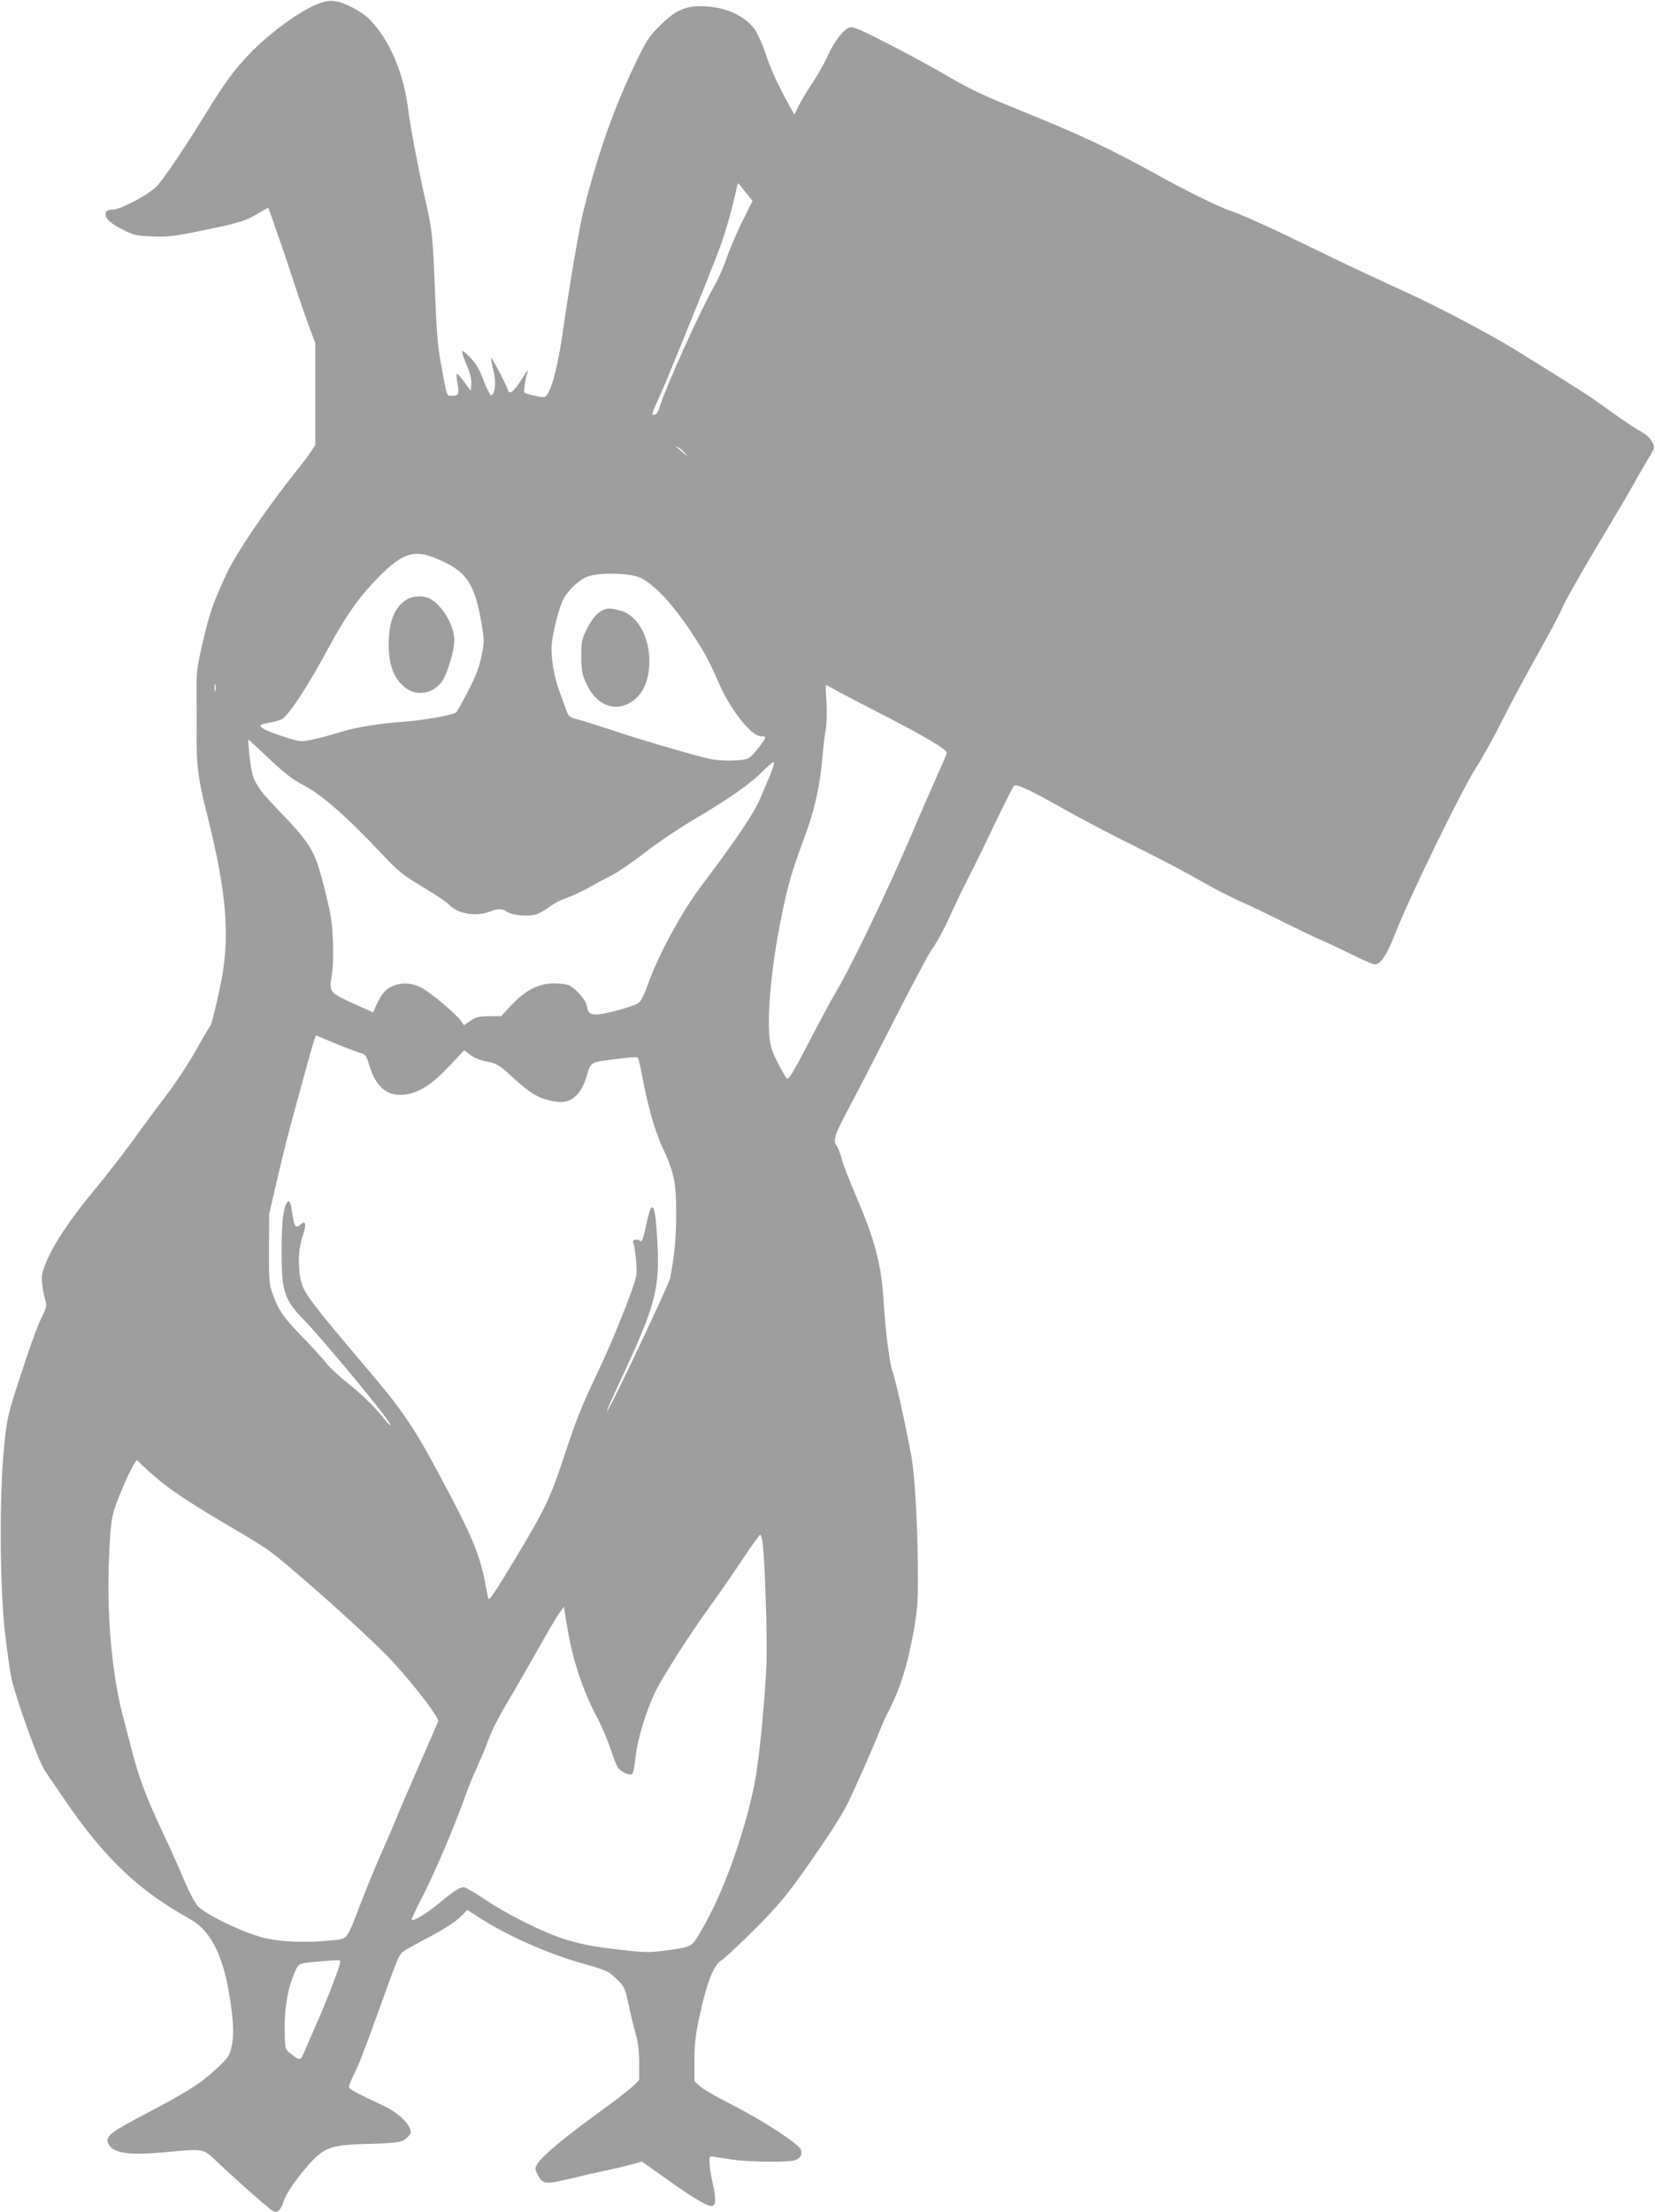 <?xml version="1.0" standalone="no"?>
<!DOCTYPE svg PUBLIC "-//W3C//DTD SVG 20010904//EN"
 "http://www.w3.org/TR/2001/REC-SVG-20010904/DTD/svg10.dtd">
<svg version="1.0" xmlns="http://www.w3.org/2000/svg"
 width="958pt" height="1280pt" viewBox="0 0 958 1280"
 preserveAspectRatio="xMidYMid meet">
<g transform="translate(0,1280) scale(0.1,-0.1)"
fill="#9e9e9e" stroke="none">
<path d="M1839 12777 c-105 -41 -281 -170 -394 -288 -96 -100 -142 -164 -265
-364 -120 -195 -241 -373 -277 -407 -51 -48 -199 -127 -245 -130 -35 -2 -44
-7 -46 -25 -4 -28 28 -57 107 -96 57 -28 77 -32 165 -35 86 -3 127 1 276 32
222 45 261 57 334 101 32 19 59 34 60 33 1 -2 18 -52 39 -113 38 -108 55 -156
135 -400 22 -66 53 -154 69 -195 l28 -75 0 -296 0 -295 -27 -40 c-14 -21 -60
-82 -102 -134 -156 -197 -327 -448 -381 -563 -79 -168 -100 -227 -141 -402
-33 -141 -37 -174 -36 -280 0 -66 1 -190 0 -275 0 -163 11 -247 58 -432 121
-480 139 -731 75 -1023 -35 -160 -46 -202 -59 -218 -5 -7 -42 -70 -81 -140
-40 -71 -114 -183 -165 -250 -51 -67 -142 -189 -201 -272 -60 -82 -158 -208
-218 -280 -132 -157 -234 -309 -277 -412 -28 -67 -31 -84 -26 -133 4 -30 12
-72 18 -92 10 -34 8 -43 -25 -110 -20 -40 -72 -183 -115 -318 -78 -238 -81
-250 -98 -420 -28 -269 -26 -796 4 -1070 13 -113 30 -234 38 -270 30 -130 157
-482 193 -534 19 -28 67 -100 108 -159 233 -344 433 -535 730 -699 127 -70
200 -219 238 -488 18 -126 19 -192 4 -259 -10 -46 -19 -59 -97 -131 -90 -82
-147 -118 -452 -279 -166 -88 -189 -111 -154 -158 32 -43 124 -54 307 -37 241
22 230 24 307 -48 124 -118 312 -283 331 -292 26 -13 45 6 64 65 11 32 46 86
96 149 125 155 156 169 379 175 190 5 211 9 240 40 21 22 22 27 10 55 -17 40
-81 94 -150 126 -167 78 -200 96 -200 110 0 8 14 41 30 74 30 60 48 106 160
415 88 245 99 271 118 288 9 9 62 39 117 68 127 66 192 108 230 147 l30 31 75
-48 c161 -104 404 -211 604 -265 82 -22 135 -42 152 -57 80 -71 79 -70 103
-179 12 -58 31 -135 42 -172 13 -45 19 -97 19 -165 l0 -99 -37 -36 c-21 -19
-90 -73 -153 -119 -287 -208 -410 -315 -410 -356 0 -10 9 -33 20 -50 25 -41
44 -42 185 -8 57 14 144 34 192 44 48 10 118 26 154 36 l65 18 149 -106 c162
-115 239 -159 261 -150 18 7 18 51 0 128 -8 33 -16 83 -18 110 -3 45 -1 50 17
47 11 -2 61 -10 110 -17 91 -14 305 -18 359 -6 35 7 51 30 43 62 -9 32 -225
172 -414 268 -78 39 -155 85 -172 100 l-31 29 0 121 c0 96 6 148 30 258 40
188 82 294 123 318 18 10 104 91 193 179 133 134 182 191 284 335 133 188 217
317 257 396 29 57 156 344 185 420 10 28 36 84 57 125 67 132 107 266 143 470
20 117 23 164 21 357 -2 260 -18 530 -38 640 -29 161 -93 450 -108 485 -16 39
-42 237 -52 408 -13 214 -51 357 -159 608 -36 84 -74 180 -83 215 -9 34 -23
70 -31 79 -23 27 -9 67 77 227 43 80 158 304 256 496 98 193 195 375 215 405
48 72 71 115 123 230 24 52 67 142 97 200 30 58 98 197 151 309 54 112 103
209 108 214 14 14 95 -24 298 -139 92 -52 278 -150 413 -216 135 -67 298 -153
363 -191 65 -38 171 -93 235 -122 64 -28 185 -86 267 -128 83 -41 179 -87 215
-102 36 -15 113 -52 172 -81 59 -30 116 -54 126 -54 35 0 71 55 126 197 81
204 381 820 459 939 36 55 106 181 155 280 49 98 141 269 204 380 62 110 127
232 143 270 16 38 106 197 200 354 94 157 191 321 215 365 24 44 61 108 82
142 37 59 38 63 25 90 -17 32 -37 50 -87 77 -30 17 -108 70 -255 176 -39 28
-251 161 -462 291 -133 82 -403 225 -583 309 -74 34 -207 96 -295 137 -88 41
-245 117 -350 168 -182 89 -372 174 -425 190 -48 15 -246 112 -390 192 -304
168 -448 236 -863 404 -157 63 -258 112 -360 172 -78 46 -235 132 -349 190
-173 89 -211 105 -231 98 -38 -15 -87 -79 -127 -167 -21 -45 -61 -115 -88
-155 -27 -41 -62 -98 -77 -128 l-27 -54 -30 54 c-66 120 -107 209 -137 301
-18 53 -46 115 -62 138 -60 82 -176 133 -309 134 -97 1 -152 -25 -243 -115
-60 -60 -76 -85 -137 -211 -128 -269 -218 -521 -304 -863 -21 -83 -80 -429
-116 -680 -28 -199 -62 -337 -94 -380 -11 -15 -18 -16 -69 -5 -31 6 -59 15
-62 20 -5 8 8 89 21 125 3 11 -11 -9 -33 -45 -42 -67 -72 -95 -80 -73 -15 42
-95 195 -99 191 -3 -3 3 -35 12 -71 17 -68 11 -136 -12 -144 -6 -2 -25 36 -44
84 -23 62 -45 100 -76 132 -23 25 -45 43 -48 40 -4 -3 7 -39 24 -78 22 -50 30
-85 28 -112 l-3 -40 -38 51 c-21 29 -41 50 -43 47 -3 -3 -1 -27 4 -54 11 -62
7 -73 -29 -73 -35 0 -30 -12 -63 165 -21 110 -28 194 -36 390 -14 363 -18 405
-55 565 -38 165 -90 439 -100 520 -25 221 -108 419 -226 538 -48 48 -143 97
-204 106 -28 3 -57 -1 -96 -17z m2478 -1091 l39 -48 -63 -127 c-34 -70 -74
-164 -88 -208 -15 -45 -48 -119 -74 -165 -77 -135 -273 -568 -310 -685 -11
-37 -21 -53 -33 -53 -19 0 -21 -6 47 145 33 74 238 579 312 770 46 117 83 243
118 399 3 15 8 27 10 25 1 -2 21 -26 42 -53z m-352 -1508 c19 -22 19 -22 -10
2 -48 40 -51 43 -30 32 11 -6 29 -21 40 -34z m-1400 -627 c139 -65 185 -138
222 -357 17 -100 17 -108 0 -192 -14 -65 -33 -116 -78 -202 -33 -63 -64 -119
-69 -123 -12 -13 -185 -44 -290 -52 -157 -11 -290 -33 -380 -61 -47 -15 -117
-34 -156 -42 -68 -15 -73 -15 -145 7 -94 29 -146 51 -159 66 -8 10 4 15 51 24
34 6 68 16 76 23 50 41 150 197 271 421 97 178 171 283 274 388 158 161 220
177 383 100z m1126 -88 c73 -23 187 -138 295 -298 87 -129 113 -176 174 -315
67 -156 189 -310 245 -310 14 0 25 -3 25 -7 -1 -15 -70 -103 -94 -118 -29 -19
-156 -22 -233 -5 -88 20 -396 110 -563 166 -91 30 -184 59 -206 64 -37 9 -43
15 -57 53 -8 23 -27 74 -41 113 -32 87 -50 209 -41 278 9 76 43 203 65 247 27
52 84 107 134 130 55 25 221 26 297 2z m-2444 -660 c-3 -10 -5 -2 -5 17 0 19
2 27 5 18 2 -10 2 -26 0 -35z m3831 -122 c271 -139 402 -216 402 -237 0 -6
-27 -71 -61 -145 -33 -74 -98 -222 -143 -329 -149 -348 -357 -779 -444 -922
-21 -35 -89 -161 -151 -281 -88 -170 -116 -216 -126 -207 -7 6 -32 48 -54 93
-35 68 -43 95 -48 159 -11 142 15 403 62 643 46 227 63 288 145 510 56 151 85
283 100 445 5 63 14 140 20 170 6 32 7 100 4 160 -7 97 -6 104 10 91 9 -7 137
-75 284 -150z m-3520 -271 c91 -86 136 -121 204 -156 100 -52 249 -183 439
-385 106 -113 129 -131 246 -201 71 -43 138 -87 149 -99 50 -56 153 -75 239
-44 51 19 70 19 100 -1 33 -21 124 -29 169 -14 20 6 56 27 80 45 23 18 67 40
97 50 30 10 88 37 129 60 41 23 102 56 136 73 33 17 119 76 190 131 71 55 200
142 287 193 192 113 318 201 391 274 29 30 59 54 64 54 6 0 -2 -31 -18 -70
-17 -38 -43 -101 -59 -139 -37 -88 -144 -246 -343 -509 -112 -148 -249 -401
-308 -569 -22 -63 -40 -97 -56 -108 -29 -19 -198 -65 -239 -65 -41 0 -51 9
-59 51 -6 35 -58 95 -103 118 -12 6 -51 11 -86 11 -88 0 -165 -39 -246 -125
l-60 -65 -69 0 c-58 0 -75 -4 -108 -26 l-38 -26 -19 27 c-31 42 -178 165 -229
191 -77 39 -164 28 -215 -27 -12 -13 -31 -45 -43 -71 l-20 -46 -107 48 c-147
67 -148 69 -133 163 8 45 10 126 7 204 -4 106 -12 156 -46 291 -59 236 -74
261 -287 483 -117 122 -135 156 -149 287 -6 56 -9 102 -7 102 2 0 56 -50 120
-110z m521 -1700 c37 -10 40 -13 60 -78 40 -131 114 -185 224 -162 77 16 146
63 243 167 l81 86 36 -27 c22 -17 60 -32 98 -39 57 -11 68 -18 156 -99 99 -91
151 -119 245 -133 80 -12 141 38 173 145 26 87 19 83 161 101 71 10 132 14
136 11 3 -4 14 -47 23 -97 32 -174 74 -324 119 -422 68 -148 80 -203 80 -378
1 -141 -11 -263 -35 -380 -10 -44 -358 -779 -366 -771 -2 2 33 81 78 177 201
430 228 529 215 789 -8 150 -16 212 -30 214 -11 1 -19 -24 -41 -127 -14 -64
-20 -76 -31 -66 -17 14 -48 4 -38 -12 4 -6 11 -49 15 -94 7 -72 6 -92 -12
-147 -40 -120 -131 -344 -209 -508 -96 -202 -122 -267 -198 -497 -77 -233
-108 -297 -285 -591 -116 -193 -147 -238 -151 -220 -3 13 -12 60 -21 106 -26
134 -70 244 -192 477 -220 418 -261 480 -534 800 -257 303 -316 380 -333 439
-23 78 -21 198 5 270 24 70 20 99 -11 71 -28 -25 -38 -12 -48 63 -9 68 -18 84
-32 62 -21 -33 -30 -120 -30 -278 0 -238 15 -282 132 -402 122 -127 498 -582
498 -604 0 -6 -12 5 -27 24 -56 71 -130 145 -219 216 -50 40 -106 92 -125 116
-18 24 -83 95 -144 158 -109 113 -132 147 -171 255 -15 42 -18 81 -17 250 l1
200 51 220 c28 121 69 283 91 360 21 77 55 200 75 274 20 74 41 145 45 157 l9
23 106 -44 c58 -24 123 -49 144 -55z m-1149 -2482 c68 -57 210 -149 405 -263
83 -48 175 -105 205 -125 107 -73 527 -445 694 -614 128 -130 309 -361 302
-386 -3 -8 -50 -118 -106 -245 -55 -126 -113 -259 -127 -295 -14 -36 -55 -130
-90 -210 -36 -80 -90 -213 -122 -295 -87 -226 -76 -212 -168 -222 -151 -16
-300 -10 -401 16 -119 30 -337 136 -379 184 -16 19 -51 85 -77 148 -26 63 -80
184 -121 269 -98 210 -137 312 -180 475 -13 50 -37 143 -54 207 -66 254 -95
599 -79 939 8 164 13 205 34 268 27 79 85 210 110 250 l16 23 41 -39 c23 -22
67 -60 97 -85z m3483 -345 c14 -88 29 -542 24 -703 -6 -168 -35 -489 -58 -635
-38 -243 -151 -591 -266 -816 -40 -80 -86 -158 -101 -172 -23 -21 -45 -27
-143 -41 -104 -14 -130 -14 -250 -1 -175 20 -236 31 -339 61 -121 36 -336 142
-466 229 -61 41 -119 75 -128 75 -26 0 -52 -16 -145 -93 -79 -64 -147 -105
-158 -94 -2 3 29 69 70 148 71 141 175 384 242 571 18 51 49 127 69 168 19 42
48 113 65 158 16 45 65 141 109 214 44 73 121 207 172 298 51 91 106 185 123
210 l31 44 23 -139 c27 -164 89 -352 164 -492 27 -50 63 -133 80 -184 17 -51
37 -103 45 -115 18 -27 71 -51 84 -38 6 6 14 50 19 99 11 102 63 272 117 381
44 90 208 345 317 494 46 63 128 181 182 263 54 81 101 147 105 147 4 0 10
-17 13 -37z m-2443 -2432 c0 -21 -66 -196 -127 -336 -36 -82 -74 -169 -84
-193 -20 -47 -24 -47 -82 0 -28 23 -28 24 -29 143 -1 126 19 235 61 330 21 47
19 46 166 58 82 7 95 7 95 -2z"/>
<path d="M2354 9331 c-70 -43 -104 -127 -104 -261 0 -129 37 -214 114 -261 65
-39 155 -15 199 55 29 46 67 177 67 231 0 86 -69 202 -142 241 -38 20 -97 17
-134 -5z"/>
<path d="M3469 9257 c-22 -14 -47 -48 -69 -91 -33 -65 -35 -75 -35 -165 1 -86
4 -103 32 -162 52 -112 150 -157 241 -110 71 36 113 111 120 216 10 152 -60
290 -161 320 -68 20 -88 19 -128 -8z"/>
</g>
</svg>
